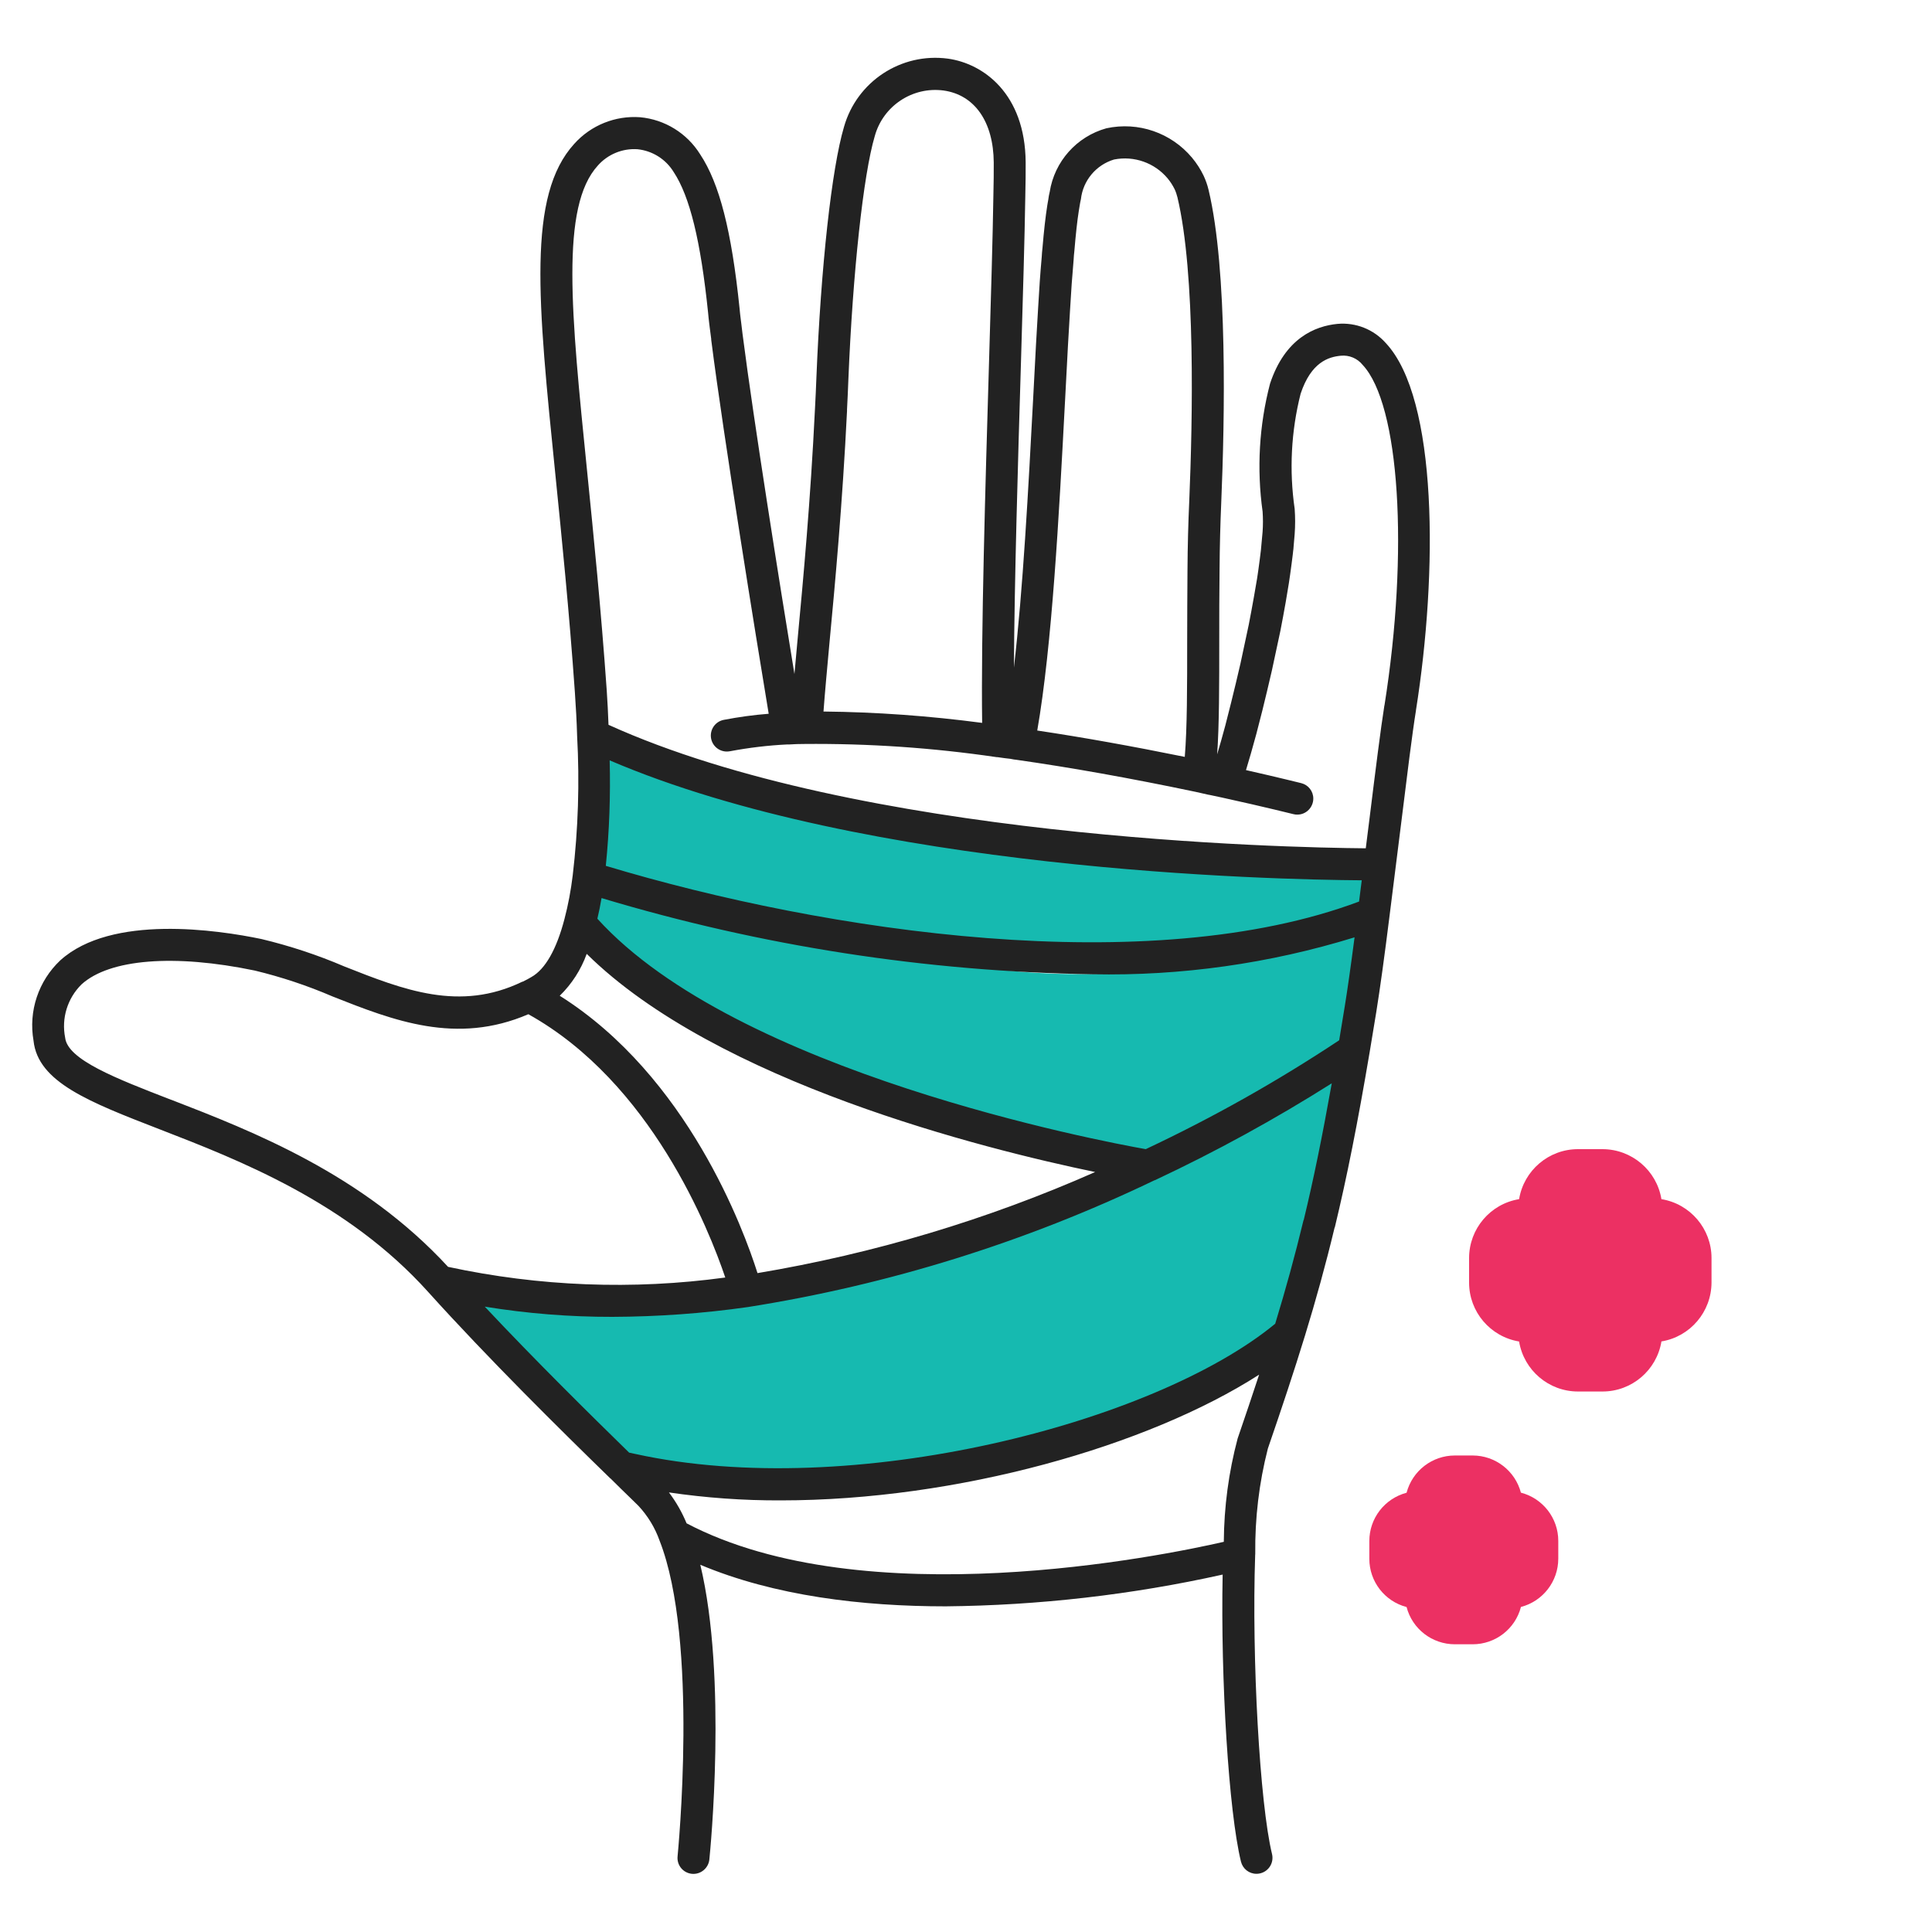 <?xml version="1.0" encoding="UTF-8"?> <svg xmlns="http://www.w3.org/2000/svg" id="Layer_1" version="1.1" viewBox="0 0 250 250"><defs><style> .st0 { fill: #16bab0; } .st1 { fill: #ec3063; } .st2 { fill: #222; } </style></defs><path class="st0" d="M173.09,137.87s-37.43,23.35-57.26,26.09-44.61,4.57-50.09,4.04-7.43-.91-7.43-.91l23.09,22.9s8.09,2.93,20.61,2.27,33.78-4.04,43.3-7.83,21.78-10.43,21.78-10.43c0,0,7.77-26.35,8.19-30.91s0-6.39,0-6.39l-1.93,2.09"></path><path class="st0" d="M76.04,95.09l1.17,18.65s10.96,2.61,19.43,4.7,32.48,4.25,42.13,4.99,20.61-1.21,26.09-2.38,12.33-3.65,12.33-3.65l.72-6.65s-13.86,4.08-49.33-1.4-40.14-8.6-44.19-10.95-8.35-3.31-8.35-3.31Z"></path><path class="st0" d="M76.63,119.09s9.65,9.52,13.83,12,19.3,9.29,29.48,12.99,20.74,6.18,20.74,6.18l7.96,1.3,17.74-8.61,7.04-6.26,2.8-12.36.99-5.25s-26.22,11.15-55.04,5.25-36.26-8.13-36.26-8.13l-8.59-3.12-.67,6Z"></path><path class="st2" d="M183.22,91.94c2.84-17.87,2.84-40.36-3.9-47.55-1.57-1.77-3.88-2.69-6.24-2.48-2.91.28-6.79,1.84-8.74,7.74-1.41,5.4-1.73,11.02-.96,16.55.06.87.06,1.74,0,2.6l-.22,2.4c-.1.78-.19,1.61-.33,2.55-.04.33-.09.67-.16,1.09-.13.77-.27,1.58-.41,2.38-.21,1.18-.43,2.39-.67,3.61l-1.07,5.01c-.4,1.73-.8,3.42-1.2,5.02l-.77,3.04c-.36,1.35-.71,2.57-1.05,3.71.27-3.81.27-8.93.27-14.75,0-2.9,0-5.94.04-9.06.02-3.07.1-6.03.22-8.81.45-10.64.84-30.05-1.64-40.41-.15-.64-.37-1.26-.65-1.86-.4-.83-.9-1.6-1.49-2.31-2.7-3.23-6.96-4.7-11.08-3.81-3.85,1.07-6.72,4.29-7.34,8.24-.08.32-.14.65-.18.98-.03.15-.06.3-.08.45l-.05.3c-.23,1.45-.44,3.32-.62,5.48-.05.41-.08.83-.1,1.19-.18,2.01-.34,4.25-.47,6.66-.09,1.48-.18,3.03-.27,4.63l-.38,7.22c-.62,11.66-1.3,24.48-2.48,34.64.07-11.31.52-26.56.91-39.43.26-8.71.48-16.23.56-21.42.05-1.83.05-3.37.05-4.55-.07-8.86-5.46-12.76-10.06-13.4-6.06-.81-11.79,2.96-13.45,8.84-1.58,5.32-2.99,18.06-3.57,32.48-.05,1.33-.11,2.64-.18,3.93-.59,12.12-1.51,21.96-2.25,29.87-.15,1.64-.29,3.1-.41,4.51-1.9-11.58-5.29-32.89-6.66-43.59-.01-.15-.03-.3-.06-.45-.05-.44-.1-.86-.15-1.25l-.08-.64c-.06-.44-.1-.85-.15-1.38-1.03-10.02-2.6-16.17-5.1-19.94-1.7-2.73-4.58-4.51-7.78-4.8-3.21-.23-6.35,1.04-8.5,3.43-6.12,6.7-4.74,20.31-2.45,42.86.83,8.23,1.78,17.57,2.52,28.13.13,1.92.24,3.79.29,5.65.33,6.02.14,12.05-.57,18.03-.23,1.91-.58,3.8-1.07,5.66-1.02,3.91-2.48,6.49-4.28,7.5-.34.21-.68.38-1.08.58l-.05.02h-.02s-.03.01-.04.01c-8.09,3.91-15.35,1.05-23.01-1.98-3.47-1.49-7.06-2.67-10.73-3.55-5.62-1.17-19.4-3.24-26.03,2.76-2.83,2.67-4.13,6.57-3.46,10.4.57,5.36,7.18,7.92,16.32,11.46,10.24,3.97,24.26,9.4,34.73,21.03,7.76,8.61,17.17,17.9,23.57,24.13.02.02.04.02.06.04.89.89,1.76,1.74,2.58,2.53l1.02,1c1.21,1.3,2.14,2.83,2.73,4.5,5.1,12.96,2.35,40.57,2.33,40.84-.12,1.14.7,2.15,1.84,2.27,0,0,0,0,0,0,.07,0,.14.01.21.01,1.06,0,1.95-.81,2.06-1.86.11-1.05,2.34-23.51-1.17-38.14,9.63,4.05,20.99,5.38,31.75,5.38,12.06-.12,24.07-1.49,35.84-4.11-.27,13.61.79,30.68,2.37,37.14.23.93,1.05,1.58,2.01,1.58.17,0,.33-.02.49-.06,1.11-.27,1.79-1.39,1.52-2.5,0,0,0,0,0,0-1.58-6.49-2.64-25.3-2.18-38.71,0-.03.01-.05.01-.08v-.06c-.05-4.59.49-9.16,1.63-13.61,3.61-10.5,6.32-18.94,8.63-28.57,0-.03.03-.05.04-.08,1.56-6.47,2.95-13.46,4.51-22.69l.85-5.15c.48-2.98,1.08-7.33,1.73-12.55l1.51-12.04c.73-5.92,1.42-11.51,1.9-14.46ZM137.81,51.99l.38-7.21c.09-1.59.18-3.12.27-4.61.13-2.37.29-4.55.47-6.6.02-.34.04-.67.09-1.07.18-2.14.37-3.91.57-5.17l.13-.79c.04-.26.09-.52.15-.77.27-2.41,1.96-4.43,4.29-5.13,2.58-.51,5.23.42,6.92,2.43.36.43.66.9.91,1.4.16.34.28.7.37,1.06,2.36,9.88,1.97,28.86,1.53,39.28-.13,2.82-.21,5.84-.23,8.95s-.04,6.21-.04,9.1c0,6.04,0,11.31-.31,15.08-6.85-1.39-13.13-2.52-19.09-3.41,1.91-10.98,2.81-27.71,3.59-42.56ZM109.6,53.08c.07-1.31.13-2.65.18-3.99.57-13.86,1.94-26.51,3.41-31.46,1.07-3.92,4.87-6.45,8.9-5.92,4.03.56,6.46,4.05,6.5,9.31,0,1.13,0,2.63-.05,4.44-.08,5.19-.3,12.69-.56,21.38-.47,15.85-1.05,35.3-.89,46.7-6.81-.9-13.66-1.4-20.53-1.47.18-2.46.46-5.42.78-8.96.71-7.53,1.67-17.84,2.27-30.04h0ZM173.99,130.35l-.7,4.26c-7.99,5.3-16.36,10.01-25.03,14.09-5.82-1.03-52.96-9.94-70.96-29.82.21-.86.38-1.74.54-2.67,20.61,6.2,41.99,9.52,63.51,9.86,11.49.23,22.95-1.39,33.93-4.78-.48,3.69-.92,6.8-1.29,9.07ZM175.86,116.66c-27.04,10.14-68.83,4.01-97.47-4.62.46-4.54.62-9.1.5-13.65,33.26,14.26,85.52,15.44,97.32,15.52l-.35,2.76ZM75.92,123.43c16.84,16.62,51.38,25.24,65.79,28.23-13.96,6.17-28.64,10.56-43.69,13.08-1.77-5.6-9.03-25.46-25.59-35.89,1.56-1.52,2.75-3.37,3.49-5.42ZM22.14,142.31c-7.19-2.78-13.4-5.19-13.71-8.04-.5-2.51.3-5.1,2.13-6.9,3.62-3.28,12-3.95,22.41-1.78,3.44.83,6.81,1.95,10.06,3.35,7.88,3.12,16.02,6.31,25.34,2.3,15.89,8.84,23.4,27.91,25.48,34.07-11.95,1.63-24.08,1.16-35.87-1.38-11.06-12.01-25.35-17.57-35.82-21.62h0ZM62.73,169.08c5.46.89,10.98,1.33,16.51,1.32,5.87-.02,11.74-.44,17.55-1.27,18.21-2.88,35.91-8.39,52.53-16.37l.08-.04h.04c7.89-3.7,15.53-7.89,22.89-12.54-1.22,6.85-2.36,12.44-3.62,17.65,0,.03-.03.05-.04.08-1.11,4.61-2.31,8.95-3.66,13.38-15.62,12.88-54.8,23-82.8,16.85-.26-.05-.52-.11-.8-.17-5.18-5.06-12.19-11.98-18.68-18.89ZM88.85,197.13c-.59-1.43-1.36-2.78-2.29-4.01,4.78.7,9.61,1.05,14.45,1.03,22.9,0,47.52-7.02,61.92-16.27-.87,2.64-1.79,5.38-2.78,8.26-1.16,4.36-1.76,8.85-1.79,13.37-7.97,1.83-46.48,9.69-69.51-2.39ZM179.14,91.28c-.48,3.02-1.15,8.38-1.92,14.6l-.49,3.89c-10.65-.09-65.56-1.27-97.99-15.98-.06-1.47-.12-2.94-.23-4.47-.75-10.64-1.7-20.01-2.53-28.27-2.09-20.66-3.48-34.32,1.39-39.64,1.29-1.45,3.18-2.23,5.12-2.1,1.94.2,3.67,1.29,4.69,2.96,2.08,3.15,3.49,8.9,4.45,18.22.04.43.08.87.14,1.33l.08.65c.05.39.1.8.18,1.38,0,.09,0,.17.02.26,1.56,12.3,5.83,38.69,7.42,48.25-1.95.15-3.89.42-5.82.79-1.12.22-1.85,1.31-1.63,2.43.22,1.12,1.31,1.85,2.43,1.63,0,0,0,0,.01,0,2.45-.46,4.93-.76,7.43-.88h.3c.58-.04,1.18-.06,1.84-.06,8.33-.08,16.66.49,24.91,1.7.04,0,.11.01.18.01.59.09,1.19.17,1.62.21.29.06.61.12.81.13,7.08,1.01,14.66,2.36,23.14,4.14l.67.15c.33.07.66.14.97.22.07.02.15.03.23.04.54.11,1.05.22,1.55.33,5.62,1.23,9.23,2.15,9.26,2.15.17.04.34.07.51.06,1.14,0,2.06-.94,2.06-2.08,0-.94-.64-1.76-1.55-1.99-.03,0-2.77-.7-7.16-1.69.4-1.31.86-2.9,1.34-4.68l.79-3.08c.4-1.62.81-3.33,1.22-5.12l1.1-5.13c.24-1.26.48-2.5.69-3.72.13-.8.27-1.6.41-2.46.07-.43.13-.83.17-1.16.13-.91.24-1.78.34-2.59l.04-.38c.03-.19.05-.39.06-.58l.14-1.64c.08-1.09.08-2.18,0-3.27-.72-4.97-.46-10.03.77-14.89,1.36-4.1,3.62-4.77,5.2-4.92,1.08-.11,2.15.34,2.83,1.19,4.78,5.11,6,24.06,2.82,44.06Z"></path><path class="st1" d="M196.81,193.17c-.74-2.84-3.31-4.83-6.25-4.83h-2.3c-2.94,0-5.5,1.98-6.25,4.82-2.84.75-4.82,3.31-4.82,6.25v2.3c0,2.93,1.98,5.5,4.82,6.24.74,2.84,3.31,4.82,6.25,4.82h2.3c2.94,0,5.51-1.98,6.25-4.83,2.84-.74,4.83-3.31,4.83-6.25v-2.3c0-2.94-1.99-5.5-4.83-6.24Z"></path><path class="st1" d="M214.99,155.18c-.61-3.73-3.84-6.47-7.62-6.48h-3.18c-3.78,0-7,2.74-7.62,6.47-3.73.61-6.47,3.84-6.47,7.62v3.18c0,3.78,2.74,7,6.47,7.62.62,3.73,3.84,6.47,7.62,6.47h3.18c3.78,0,7.01-2.75,7.62-6.48,3.73-.61,6.47-3.84,6.48-7.62v-3.17c0-3.78-2.75-7.01-6.48-7.62Z"></path></svg> 